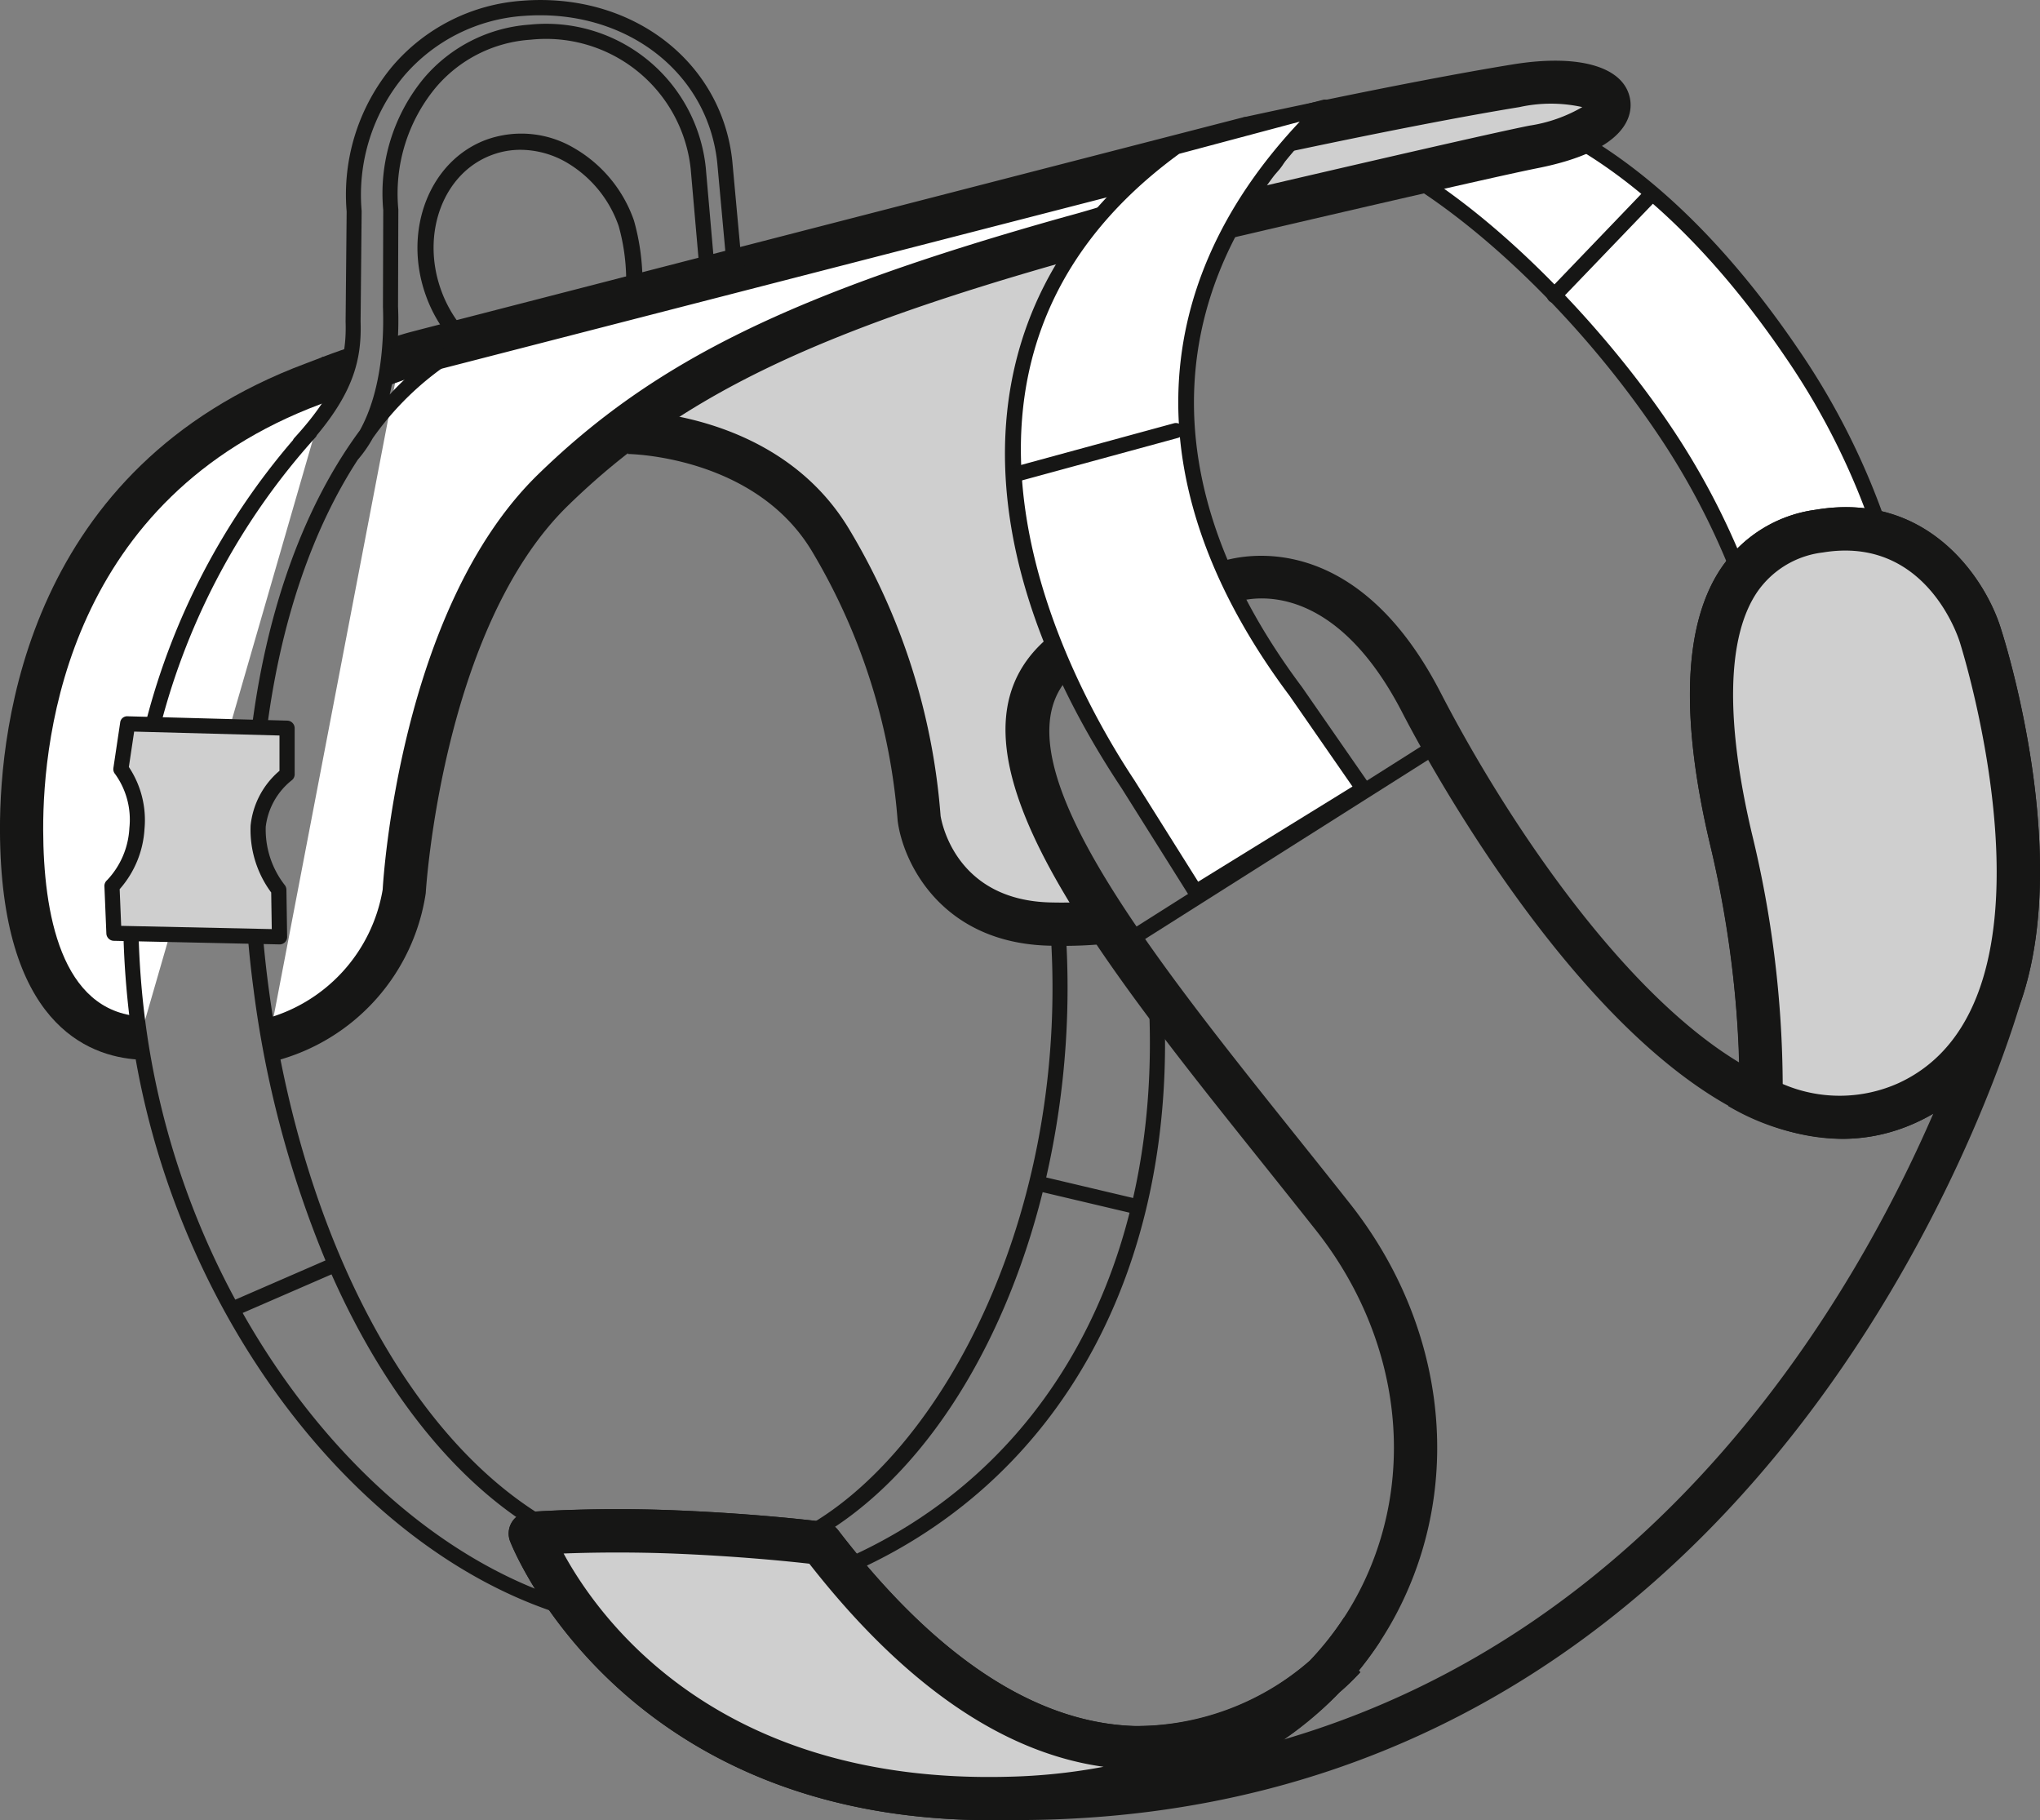 <svg xmlns="http://www.w3.org/2000/svg" width="141.296" height="126.047" viewBox="0 0 141.296 126.047">
  <rect x="0" y="0" width="141.296" height="126.047" fill="#808080" stroke="none"/>
  <g id="Raggruppa_279" data-name="Raggruppa 279" transform="translate(-1054.829 -76.384)">
    <path id="Tracciato_407" data-name="Tracciato 407" d="M1068.261,93.343s13.262-9.38,30.12-11.746a21.946,21.946,0,0,0-4.106,17.063c1.8,10.136,2.5,10,2.5,10a6.578,6.578,0,0,0-2.215,5.3c.017,3.67,5.023,12.664,5.023,12.664v1.769s-5.007.878-7-.366-3.924-2.363-4.482-8.093-2.43-13.383-4.855-17.427-9.212-7.882-11.205-8.3-3.786-.868-3.786-.868" transform="translate(30.9 11.993)" fill="#cfcfcf"/>
    <path id="Tracciato_408" data-name="Tracciato 408" d="M1120.659,109.557a49.9,49.9,0,0,0-6.386-13.136c-6.928-10.225-15.179-16.78-23.71-18.073l-7.594,3.33c7.32,2.5,16.5,11.265,22.275,19.793a50.979,50.979,0,0,1,5.27,9.961Z" transform="translate(64.733 4.519)" fill="#fff"/>
    <path id="Tracciato_409" data-name="Tracciato 409" d="M1110.883,112.319a.523.523,0,0,1-.488-.33,50.387,50.387,0,0,0-5.222-9.859c-6.267-9.251-15.318-17.308-22.008-19.592a.524.524,0,0,1-.043-.977l7.594-3.327a.522.522,0,0,1,.291-.04c8.509,1.29,16.832,7.618,24.067,18.3a50.337,50.337,0,0,1,6.453,13.275.524.524,0,0,1-.053.426.514.514,0,0,1-.353.244l-10.146,1.875A.439.439,0,0,1,1110.883,112.319Zm-26.166-30.312c7.74,3.234,16.364,12.215,21.325,19.536a51.464,51.464,0,0,1,5.168,9.661l9.139-1.69a49.479,49.479,0,0,0-6.142-12.433c-7.024-10.367-15.047-16.529-23.209-17.826Z" transform="translate(64.367 4.154)" fill="#161615"/>
    <path id="Tracciato_410" data-name="Tracciato 410" d="M1087.813,88.175a.535.535,0,0,1-.363-.145.526.526,0,0,1-.013-.743l6.476-6.746a.525.525,0,1,1,.759.726l-6.479,6.746A.518.518,0,0,1,1087.813,88.175Z" transform="translate(74.674 9.191)" fill="#161615"/>
    <path id="Tracciato_411" data-name="Tracciato 411" d="M1079.121,88.558s21.8-5.129,26.057-5.974c7.8-1.555,6.41-5.479-1.224-4.234s-18.608,3.66-18.608,3.66" transform="translate(55.883 3.97)" fill="#cfcfcf"/>
    <path id="Tracciato_412" data-name="Tracciato 412" d="M1079.7,91.058l-.687-2.918c.891-.208,21.879-5.142,26.107-5.984a10.343,10.343,0,0,0,3.66-1.284,10.08,10.08,0,0,0-4.35,0c-7.509,1.224-18.417,3.621-18.526,3.644l-.643-2.924c.109-.026,11.1-2.439,18.687-3.673,4.614-.753,7.736.158,8.139,2.386.185,1.023-.066,3.535-6.383,4.792C1101.53,85.926,1079.922,91.006,1079.7,91.058Z" transform="translate(55.644 2.928)" fill="#161615"/>
    <path id="Tracciato_413" data-name="Tracciato 413" d="M1098.128,122.062c-.31,0-.624-.007-.944-.013-7.449-.188-10.122-5.743-10.492-8.654a42.772,42.772,0,0,0-5.941-18.671C1076.774,88.11,1068.094,88,1068.005,88l0-3c.426,0,10.446.1,15.311,8.179a45.157,45.157,0,0,1,6.35,19.885c.109.647,1.172,5.825,7.591,5.99a29.552,29.552,0,0,0,3.353-.1l.271,2.984C1100.016,122.022,1099.092,122.062,1098.128,122.062Z" transform="translate(30.311 19.824)" fill="#161615"/>
    <path id="Tracciato_414" data-name="Tracciato 414" d="M1069.536,94.5c.924-.287.776-.248,1.773-.5l56.93-14.677c2.027-.422,3.776,2.373-12.2,6.852-17.6,4.938-27.6,9.4-35.906,17.5-9.251,9.023-10.3,27.83-10.3,27.83a12.768,12.768,0,0,1-9.357,10.258" transform="translate(12.991 6.662)" fill="#fff"/>
    <path id="Tracciato_415" data-name="Tracciato 415" d="M1061.165,144.237l-.812-2.885a11.2,11.2,0,0,0,8.274-8.991c.036-.7,1.185-19.4,10.743-28.727,8.1-7.895,17.661-12.568,36.546-17.866a74.681,74.681,0,0,0,8.109-2.69l-52.25,13.456c-.69.175-.69.175-1.317.373l-.2.059-.887-2.858.2-.063c.693-.215.693-.215,1.459-.413l.185-.05,56.933-14.677c1.528-.314,2.808.327,3.1,1.528.261,1.059.947,3.878-14.525,8.218-18.344,5.142-27.572,9.624-35.265,17.126-8.733,8.515-9.839,26.658-9.849,26.839A14.179,14.179,0,0,1,1061.165,144.237Z" transform="translate(12.708 5.623)" fill="#161615"/>
    <path id="Tracciato_416" data-name="Tracciato 416" d="M1063.472,130.076c-7.819-.469-8.179-10.935-8.189-14.384-.013-3.188-.115-23.348,20.2-30.929.2-.076,1.231-.472,1.231-.472" transform="translate(1.044 18.193)" fill="#fff"/>
    <path id="Tracciato_417" data-name="Tracciato 417" d="M1064.427,132.541c-3.568-.211-9.559-2.555-9.6-15.872-.023-7.35,1.993-25.176,21.179-32.335l1.215-.465,1.076,2.8-1.248.475c-17.42,6.5-19.252,22.8-19.229,29.5.017,5.716,1.208,12.578,6.786,12.911Z" transform="translate(0 17.22)" fill="#161615"/>
    <path id="Tracciato_418" data-name="Tracciato 418" d="M1066.31,93.585a.568.568,0,0,1-.432-.2,9.772,9.772,0,0,1-1.7-2.974c-1.634-4.532.267-9.387,4.238-10.819a7.17,7.17,0,0,1,6,.584,9.323,9.323,0,0,1,4.172,5.033,15.73,15.73,0,0,1,.591,4.317.566.566,0,0,1-.406.538l-12.307,3.5A.6.6,0,0,1,1066.31,93.585Zm4.426-13.275a5.59,5.59,0,0,0-1.941.34c-3.393,1.221-4.99,5.433-3.564,9.383a8.672,8.672,0,0,0,1.281,2.35l11.535-3.281a14,14,0,0,0-.518-3.512,8.22,8.22,0,0,0-3.663-4.436A6.425,6.425,0,0,0,1070.736,80.31Zm7.878,9.215h0Z" transform="translate(20.151 6.448)" fill="#161615"/>
    <path id="Tracciato_419" data-name="Tracciato 419" d="M1098.9,177.948c-25.8,0-33.226-19.13-33.3-19.328a1.489,1.489,0,0,1,.142-1.327,1.5,1.5,0,0,1,1.149-.686,98.815,98.815,0,0,1,10.433-.1c5.733.244,9.829.762,10,.786a1.509,1.509,0,0,1,1,.571c6.729,8.766,13.627,13.331,20.5,13.568A18.405,18.405,0,0,0,1121,166.9a20.754,20.754,0,0,0,3.779-5.518c3.64-7.75,2.353-17.057-3.357-24.282-1.2-1.515-2.406-3.027-3.611-4.535-11.984-14.984-23.3-29.137-15.1-36.368l1.98,2.244c-6.063,5.347,4.878,19.024,15.456,32.252,1.208,1.512,2.423,3.03,3.621,4.548,6.423,8.122,7.849,18.628,3.723,27.414a23.782,23.782,0,0,1-3.105,4.938l.115.1a16.752,16.752,0,0,1-1.455,1.409,25.467,25.467,0,0,1-3.865,3.264c26.189-7.667,39.474-30.605,45-43.345-.363.211-.739.409-1.135.591-16.479,7.6-33.741-24.671-35.652-28.378-5.152-9.967-11.337-7.7-11.6-7.6l-1.126-2.776c.089-.036,8.931-3.5,15.387,9.007,4.446,8.611,12.449,20.664,20.7,25.625a77.339,77.339,0,0,0-2.05-15.172c-2.067-8.773-1.812-15.176.755-19.034a9.412,9.412,0,0,1,6.581-4.083c7.789-1.307,11.8,4.848,12.836,8.278.264.812,4.961,15.667,1.313,25.952-1.5,5.089-18.04,56.511-69.544,56.511-.261,0-.522,0-.779-.007Q1099.375,177.948,1098.9,177.948Zm-1.41-3.066c.8.036,1.6.053,2.38.063.083,0,.162,0,.241-.007a39.906,39.906,0,0,0,6.574-.69c-6.967-.97-13.8-5.69-20.351-14.06-1.343-.152-4.793-.5-9.136-.69-3.208-.135-6.043-.086-7.885-.016,2.409,4.419,10.03,14.941,28.176,15.453Zm56.263-47.92a10.132,10.132,0,0,0,8.037-.063,10.7,10.7,0,0,0,5.568-6.443l.056-.191.013,0c3.218-9.311-1.344-23.7-1.406-23.9-.1-.323-2.356-7.39-9.486-6.215a6.438,6.438,0,0,0-4.581,2.786c-2.063,3.1-2.178,8.868-.333,16.691A74.7,74.7,0,0,1,1153.749,126.963Z" transform="translate(24.554 24.482)" fill="#161615"/>
    <path id="Tracciato_420" data-name="Tracciato 420" d="M1072.8,150a.523.523,0,0,1-.2-1.007c14.684-6.152,22.766-20.892,21.621-39.428a.525.525,0,0,1,.492-.554.553.553,0,0,1,.555.492c1.175,19-7.149,34.124-22.265,40.457A.487.487,0,0,1,1072.8,150Zm18.942-42.873a.523.523,0,0,1-.28-.967l22.45-14.212a.53.53,0,0,1,.726.162.524.524,0,0,1-.162.723l-22.453,14.212A.521.521,0,0,1,1091.746,107.125Z" transform="translate(40.146 35.616)" fill="#161615"/>
    <path id="Tracciato_421" data-name="Tracciato 421" d="M1069.307,95.063a5.359,5.359,0,0,0-2,3.588,6.771,6.771,0,0,0,1.426,4.409l.05,3.261-11.463-.248-.139-3.271a6.174,6.174,0,0,0,1.73-3.98,5.938,5.938,0,0,0-1.113-4.112l.469-3.139,11.043.3Z" transform="translate(5.404 34.938)" fill="#cfcfcf"/>
    <path id="Tracciato_422" data-name="Tracciato 422" d="M1069.143,107.209h-.01l-11.466-.248a.528.528,0,0,1-.511-.5l-.135-3.274a.522.522,0,0,1,.178-.419,5.657,5.657,0,0,0,1.551-3.621,5.4,5.4,0,0,0-.986-3.733.52.52,0,0,1-.122-.416l.469-3.139a.486.486,0,0,1,.532-.446l11.047.3a.525.525,0,0,1,.508.525l0,3.192a.516.516,0,0,1-.185.4,4.848,4.848,0,0,0-1.818,3.228,6.249,6.249,0,0,0,1.3,4.02.539.539,0,0,1,.132.34l.05,3.264a.513.513,0,0,1-.155.38A.52.52,0,0,1,1069.143,107.209Zm-10.961-1.284,10.43.224-.039-2.535a7.282,7.282,0,0,1-1.426-4.637,5.729,5.729,0,0,1,2-3.789V92.743l-10.066-.271-.367,2.452a6.638,6.638,0,0,1,1.083,4.3,6.907,6.907,0,0,1-1.72,4.162Zm11.489-10.5h0Z" transform="translate(5.04 34.575)" fill="#161615"/>
    <path id="Tracciato_423" data-name="Tracciato 423" d="M1087.9,188.192a.524.524,0,0,1-.158-.023c-14.763-4.654-27.3-21.75-29.813-40.655a60.674,60.674,0,0,1-.508-6.433.526.526,0,0,1,.511-.538.5.5,0,0,1,.538.512,58.761,58.761,0,0,0,.5,6.32,55.678,55.678,0,0,0,6.2,19.011l6.248-2.716a73.123,73.123,0,0,1-4.987-18.8c-.158-1.178-.284-2.353-.383-3.522a.526.526,0,0,1,.479-.564.516.516,0,0,1,.564.479q.149,1.723.38,3.472c2.327,17.522,9.971,31.78,19.951,37.2a.526.526,0,0,1-.5.924c-6.093-3.314-11.334-9.783-15.086-18.225l-6.155,2.673c5.449,9.631,13.505,17.067,22.381,19.862a.523.523,0,0,1-.159,1.023Zm16.522-4.805a.523.523,0,0,1-.241-.987c9.994-5.162,19.215-22.6,17.35-42.847a.522.522,0,0,1,.472-.568.513.513,0,0,1,.571.472,58.984,58.984,0,0,1-1.238,18.466l6.086,1.439a.524.524,0,0,1-.238,1.02l-6.093-1.439c-2.779,11.136-8.72,20.4-16.433,24.387A.5.5,0,0,1,1104.42,183.387Zm-37.55-56.313-.066-.007a.525.525,0,0,1-.452-.587c1.093-8.264,3.707-15.238,7.443-20.291,1.538-2.769,1.677-6.426,1.6-8.552l.02-6.707a12.529,12.529,0,0,1,2.822-9.139,10.561,10.561,0,0,1,7.311-3.7,11.114,11.114,0,0,1,12.205,9.885l.571,6.538a.521.521,0,0,1-.475.568.513.513,0,0,1-.568-.475l-.571-6.532a10.077,10.077,0,0,0-11.087-8.941,9.4,9.4,0,0,0-6.591,3.337,11.513,11.513,0,0,0-2.571,8.416l-.02,6.73a22.127,22.127,0,0,1-.578,6.093,20.284,20.284,0,0,1,8.172-5.413.523.523,0,1,1,.34.99,20.5,20.5,0,0,0-9.687,7.446,8.847,8.847,0,0,1-1.033,1.485l-.01.013c-3.1,4.763-5.284,11.05-6.255,18.387A.526.526,0,0,1,1066.871,127.074Zm-7.367-.112a.541.541,0,0,1-.125-.013.529.529,0,0,1-.383-.637,48.4,48.4,0,0,1,10.165-19.446.568.568,0,0,1,.1-.155c3.073-3.36,3.627-5.5,3.548-8.056l.073-7.624a13.88,13.88,0,0,1,3.191-10.086,13.015,13.015,0,0,1,9-4.512c7.558-.581,13.783,4.195,14.519,11.093l.584,6.37a.525.525,0,0,1-1.046.1l-.581-6.36c-.673-6.314-6.419-10.674-13.4-10.152a11.98,11.98,0,0,0-8.284,4.145,12.863,12.863,0,0,0-2.944,9.367l-.073,7.651c.079,2.5-.422,4.753-3.033,7.878a.459.459,0,0,1-.1.155,47.5,47.5,0,0,0-10.71,19.892A.525.525,0,0,1,1059.5,126.962Zm32.859-28.453a.524.524,0,0,1-.168-1.02,254.41,254.41,0,0,1,36.381-9.776.521.521,0,0,1,.6.429.527.527,0,0,1-.432.6,253.085,253.085,0,0,0-36.216,9.736A.488.488,0,0,1,1092.363,98.508Z" transform="translate(5.956 0)" fill="#161615"/>
    <path id="Tracciato_424" data-name="Tracciato 424" d="M1122.325,117.3s-16.063,18.337-36.239-7.938c0,0-4.139-.531-9.872-.772a97.221,97.221,0,0,0-10.258.1s7.066,18.968,33.143,18.337c12.06-.29,20.176-5.106,24.483-11.71" transform="translate(25.598 73.893)" fill="#cfcfcf"/>
    <path id="Tracciato_425" data-name="Tracciato 425" d="M1098.9,129.584c-25.8,0-33.229-19.13-33.3-19.328a1.5,1.5,0,0,1,1.291-2.017,97.292,97.292,0,0,1,10.433-.1c5.733.241,9.829.766,10,.786a1.513,1.513,0,0,1,1,.574c6.743,8.779,13.651,13.344,20.535,13.565A17.957,17.957,0,0,0,1121,118.544a20.83,20.83,0,0,0,2.37-3l2.512,1.634a24.414,24.414,0,0,1-1.5,2.056l.115.1a16.375,16.375,0,0,1-1.443,1.4c-5.29,5.5-13.238,8.608-22.872,8.839C1099.75,129.58,1099.321,129.584,1098.9,129.584Zm-29.588-18.466c2.521,4.627,10.76,15.988,30.8,15.459a40.156,40.156,0,0,0,6.6-.69c-6.977-.964-13.823-5.683-20.38-14.063-1.34-.152-4.789-.508-9.132-.69C1073.99,111,1071.155,111.048,1069.31,111.118Z" transform="translate(24.554 72.847)" fill="#161615"/>
    <path id="Tracciato_426" data-name="Tracciato 426" d="M1100.329,125.835l-4.67-6.733c-10.911-14.565-10.02-28.816,2-40.47l-10.308,2.749c-16.1,11.68-12.8,29.873-3.3,44.157l4.683,7.449Z" transform="translate(48.927 5.173)" fill="#fff"/>
    <path id="Tracciato_427" data-name="Tracciato 427" d="M1089.137,133.876a.528.528,0,0,1-.446-.244l-4.68-7.449c-11.9-17.892-10.614-34.668,3.439-44.863a.521.521,0,0,1,.172-.083l10.308-2.746a.524.524,0,0,1,.5.885c-11.855,11.492-12.545,25.622-1.941,39.777l4.68,6.746a.519.519,0,0,1-.155.746l-11.6,7.155A.513.513,0,0,1,1089.137,133.876Zm-1.152-51.649c-19.954,14.562-7.416,36.883-3.1,43.385l4.413,7.023,10.69-6.591-4.353-6.278c-10.532-14.06-10.261-28.12.7-39.767Z" transform="translate(48.518 4.809)" fill="#161615"/>
    <path id="Tracciato_428" data-name="Tracciato 428" d="M1076.595,89.254a.524.524,0,0,1-.139-1.03l10.812-2.947a.525.525,0,0,1,.277,1.013l-10.815,2.947A.606.606,0,0,1,1076.595,89.254Z" transform="translate(48.868 20.42)" fill="#161615"/>
    <path id="Tracciato_429" data-name="Tracciato 429" d="M1094.135,126.742c.2-1.7,0-9.139-2.043-17.809s-2.934-19.79,6.129-21.295c8.545-1.423,11.152,7.231,11.152,7.231s8.449,26.123-5.026,32.345c-3.852,1.776-7.855,1.069-11.72-1.079" transform="translate(82.62 25.528)" fill="#cfcfcf"/>
    <path id="Tracciato_430" data-name="Tracciato 430" d="M1100.832,130.768a16.286,16.286,0,0,1-7.895-2.277l.783-1.413a72.223,72.223,0,0,0-2.046-16.757c-2.067-8.773-1.812-15.176.755-19.034a9.412,9.412,0,0,1,6.581-4.083c7.789-1.307,11.8,4.848,12.836,8.278.353,1.089,8.68,27.437-5.835,34.137A12.241,12.241,0,0,1,1100.832,130.768Zm-4.112-3.8a9.948,9.948,0,0,0,8.037-.066c12.129-5.6,4.31-30.275,4.231-30.526-.1-.323-2.356-7.39-9.486-6.215a6.438,6.438,0,0,0-4.581,2.786c-2.063,3.1-2.178,8.868-.333,16.691A74.587,74.587,0,0,1,1096.72,126.966Z" transform="translate(81.584 24.482)" fill="#161615"/>
    <path id="Tracciato_431" data-name="Tracciato 431" d="M1061.575,84.339s1.317-.5,1.819-.647-.637,2.479-.637,2.479l-.746.6Z" transform="translate(15.519 16.797)" fill="#161615"/>
    <path id="Tracciato_432" data-name="Tracciato 432" d="M1063.72,83.438l-.409.142-.363,3.3s.875-.29,1.756-.627Z" transform="translate(18.678 16.229)" fill="#161615"/>
  </g>
</svg>
